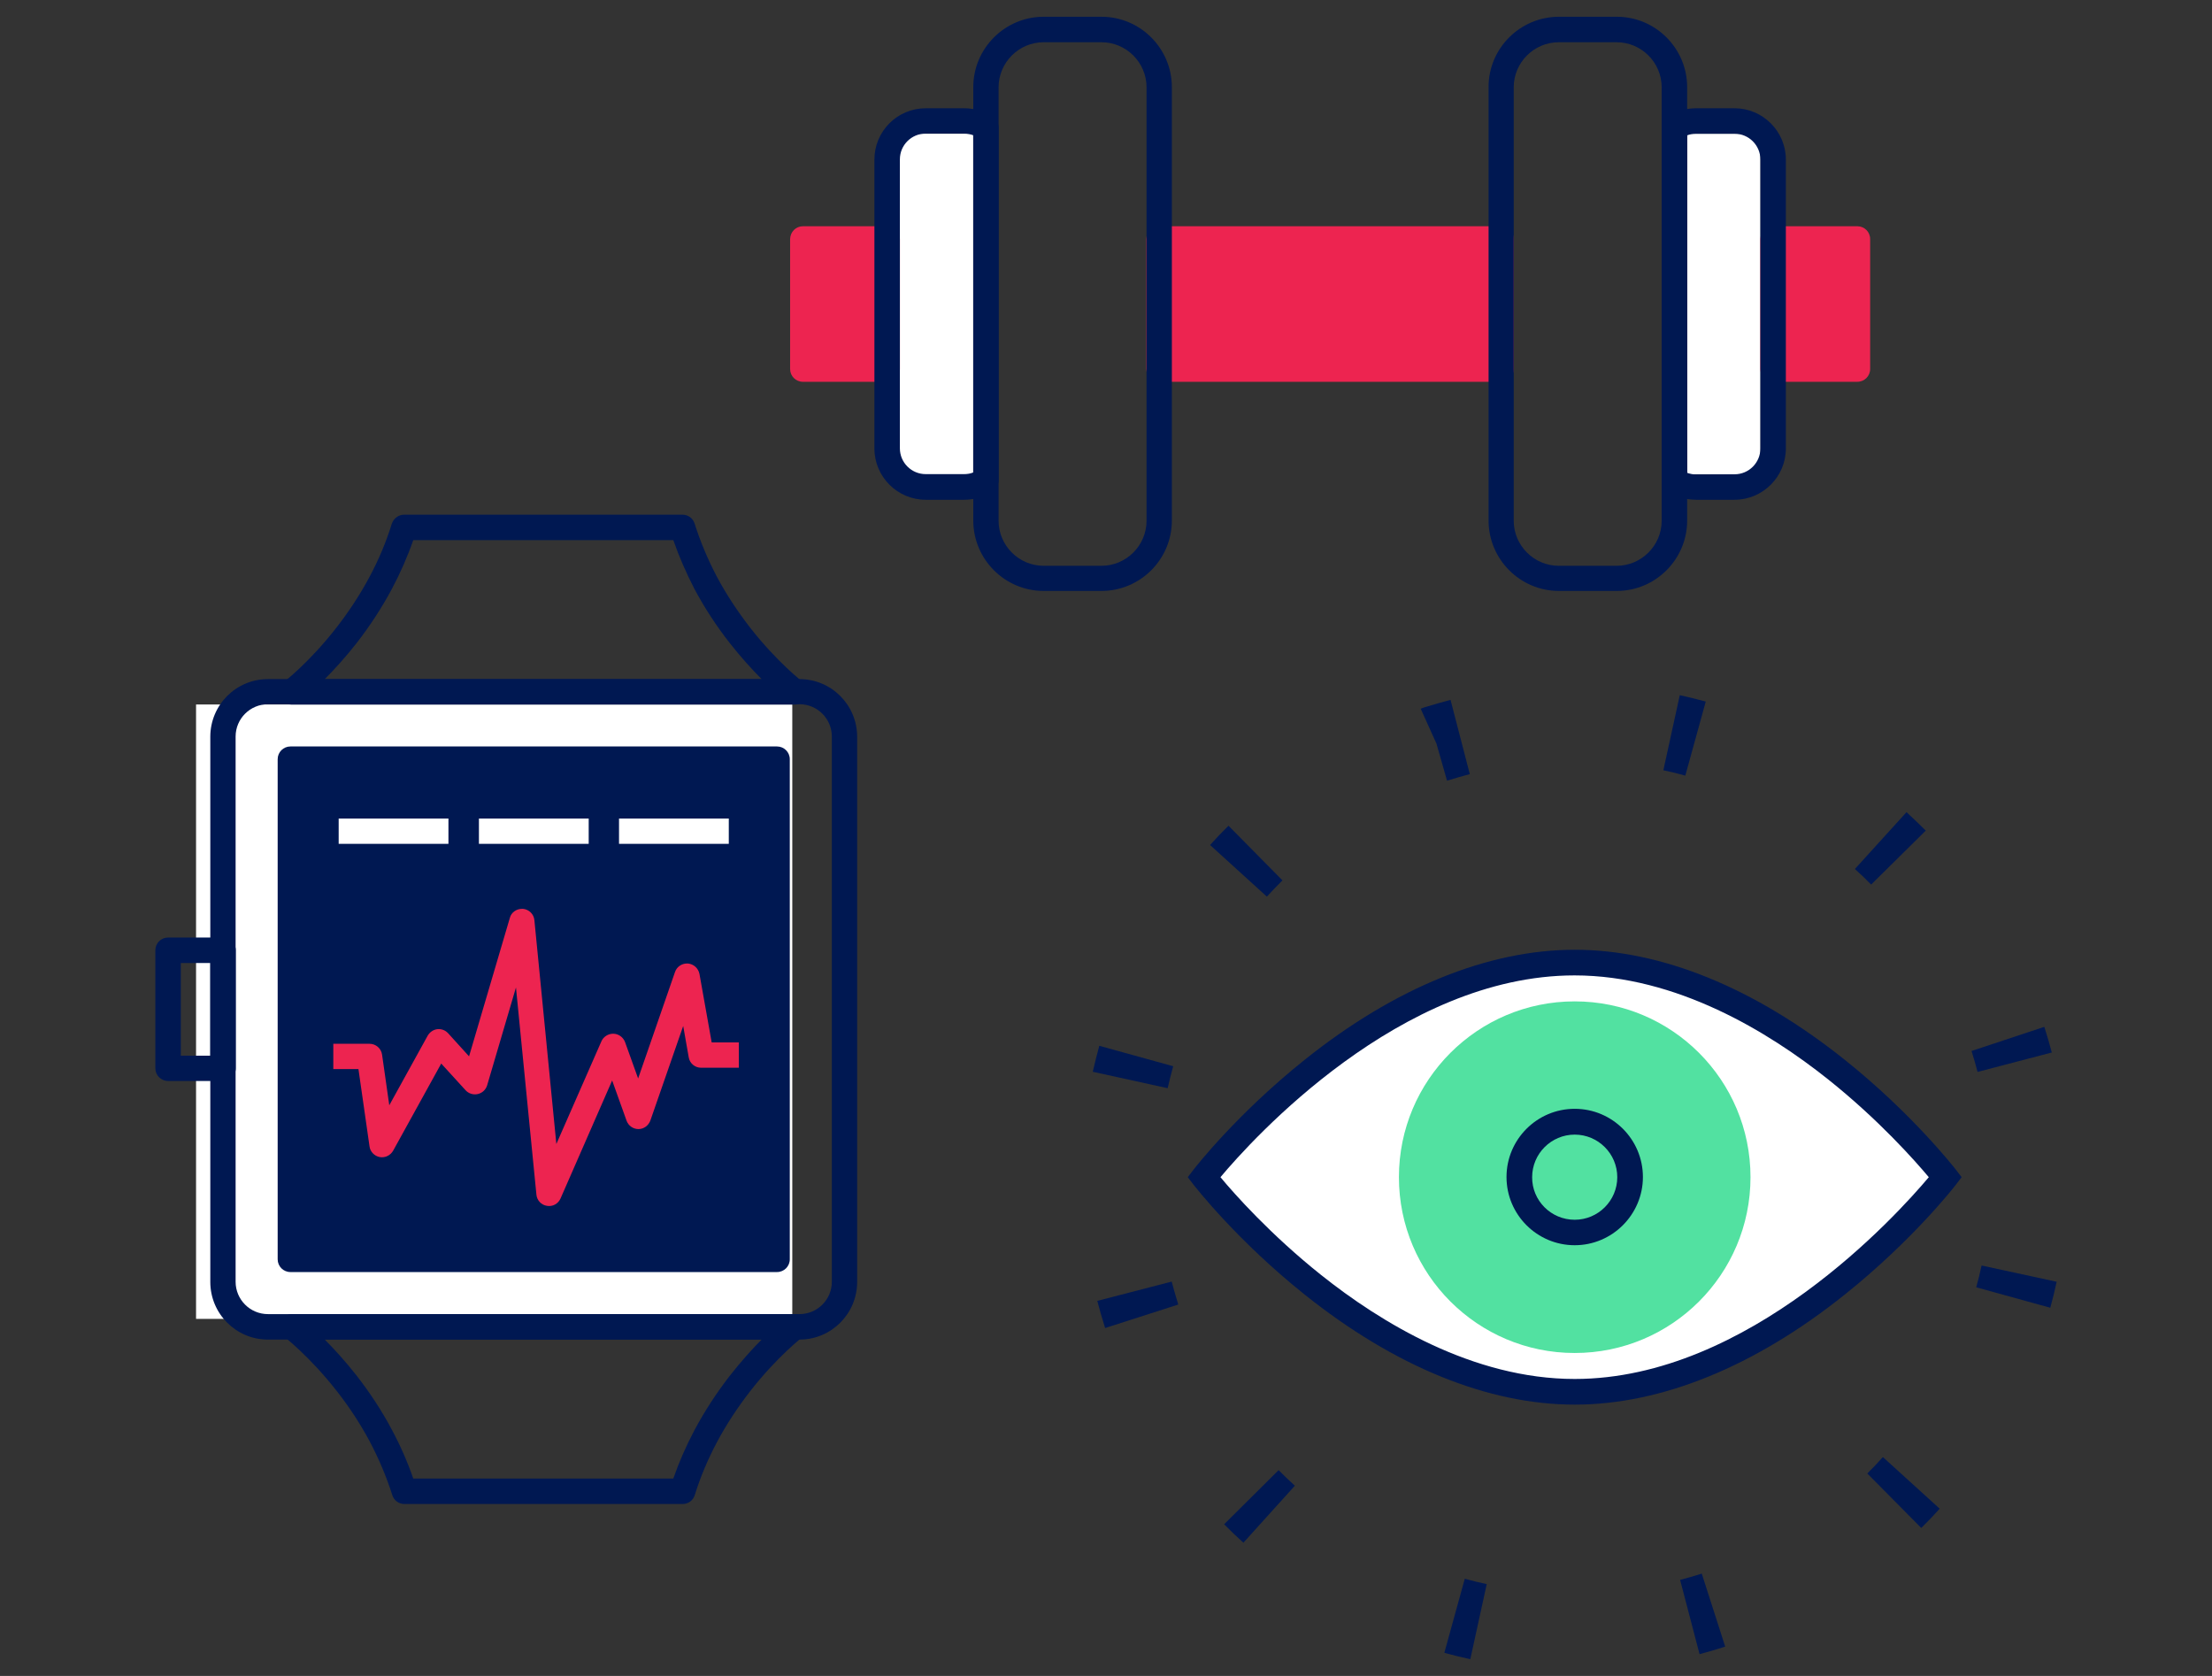 <?xml version="1.0" encoding="utf-8"?>
<!-- Generator: Adobe Illustrator 25.3.1, SVG Export Plug-In . SVG Version: 6.00 Build 0)  -->
<svg version="1.1" id="Layer_1" xmlns="http://www.w3.org/2000/svg" xmlns:xlink="http://www.w3.org/1999/xlink" x="0px" y="0px"
	 viewBox="0 0 132 100" style="enable-background:new 0 0 132 100;" xml:space="preserve">
<rect x="0" y="0" width="132" height="100" fill="#333333" stroke="none"/>
<style type="text/css">
	.st0{fill:#FFFFFF;}
	.st1{fill:#001852;}
	.st2{fill:#52E1A1;}
	.st3{fill:#ED2450;}
</style>
<g>
	<g>
		<g>
			<path class="st0" d="M71.85,70.24c0,0,9.9-12.81,22.12-12.81c12.22,0,22.12,12.81,22.12,12.81s-9.9,12.81-22.12,12.81
				C81.75,83.04,71.85,70.24,71.85,70.24z"/>
			<path class="st1" d="M93.97,56.67c5.17,0,10.74,2.27,16.12,6.57c4.03,3.22,6.5,6.4,6.61,6.53l0.36,0.47l-0.36,0.47
				c-0.1,0.13-2.58,3.31-6.61,6.53c-5.37,4.3-10.95,6.57-16.12,6.57c-5.17,0-10.74-2.27-16.12-6.57c-4.03-3.22-6.5-6.4-6.61-6.53
				l-0.36-0.47l0.36-0.47c0.1-0.13,2.58-3.31,6.61-6.53C83.22,58.94,88.8,56.67,93.97,56.67z M115.1,70.24
				c-0.83-0.99-2.99-3.43-6-5.83c-3.55-2.83-9.06-6.21-15.14-6.21c-10.4,0-19.23,9.77-21.13,12.04c0.83,1,2.99,3.43,6,5.83
				c3.55,2.83,9.06,6.21,15.14,6.21C104.37,82.28,113.19,72.51,115.1,70.24z"/>
		</g>
		<path class="st1" d="M100.24,41.48c0.51,0.11,1.03,0.24,1.55,0.38l-1.22,4.42c-0.43-0.12-0.87-0.23-1.31-0.32L100.24,41.48z
			 M86.56,41.76l1.15,4.43c-0.41,0.11-0.84,0.23-1.25,0.36c-0.04,0.01-0.07,0.02-0.11,0.03l-0.63-2.21l-0.94-2.08
			c0.09-0.04,0.17-0.07,0.27-0.1C85.55,42.04,86.06,41.89,86.56,41.76z M113.77,48.46c0.39,0.36,0.78,0.73,1.15,1.1l-3.26,3.22
			c-0.31-0.32-0.64-0.63-0.97-0.93L113.77,48.46z M73.31,49.27l3.22,3.26c-0.32,0.32-0.63,0.64-0.93,0.97l-3.39-3.08
			C72.56,50.03,72.93,49.64,73.31,49.27z M121.99,61.27l0.02,0.05c0.15,0.48,0.3,0.98,0.43,1.48l-4.43,1.16
			c-0.11-0.42-0.23-0.84-0.36-1.25L121.99,61.27z M65.6,62.4l4.41,1.22c-0.12,0.43-0.23,0.87-0.33,1.31l-4.47-0.98
			C65.33,63.43,65.46,62.91,65.6,62.4z M118.25,75.51l4.48,0.97c-0.11,0.52-0.24,1.04-0.38,1.55l-4.42-1.22
			C118.05,76.38,118.16,75.94,118.25,75.51z M69.92,76.47c0.11,0.43,0.24,0.86,0.37,1.29l0.02,0.08l-4.36,1.4l-0.03-0.09
			c-0.16-0.51-0.31-1.02-0.44-1.53L69.92,76.47z M112.36,86.94l3.39,3.08c-0.35,0.39-0.72,0.78-1.1,1.15l-3.22-3.25
			C111.75,87.6,112.07,87.27,112.36,86.94z M76.3,87.72c0.32,0.32,0.64,0.63,0.97,0.93l-3.07,3.4c-0.39-0.35-0.78-0.72-1.15-1.1
			L76.3,87.72z M101.55,93.89l1.4,4.36l-0.06,0.02c-0.49,0.16-0.98,0.3-1.47,0.43l-1.16-4.43c0.41-0.11,0.83-0.23,1.24-0.36
			L101.55,93.89z M87.41,94.2c0.43,0.12,0.87,0.23,1.31,0.32L87.74,99c-0.52-0.11-1.04-0.24-1.55-0.38L87.41,94.2z"/>
		<circle class="st2" cx="93.97" cy="70.24" r="10.49"/>
		<path class="st1" d="M93.97,66.16c2.25,0,4.07,1.83,4.07,4.07c0,2.24-1.83,4.07-4.07,4.07c-2.25,0-4.07-1.83-4.07-4.07
			C89.9,67.99,91.72,66.16,93.97,66.16z M93.97,72.78c1.4,0,2.54-1.14,2.54-2.54c0-1.4-1.14-2.54-2.54-2.54
			c-1.4,0-2.54,1.14-2.54,2.54C91.42,71.64,92.56,72.78,93.97,72.78z"/>
	</g>
	
		<rect x="11.71" y="42.03" transform="matrix(-1 -3.464102e-07 3.464102e-07 -1 58.989 120.725)" class="st0" width="35.58" height="36.66"/>
	<g>
		<path class="st1" d="M17.41,78.41l30.03,0c0.32,0,0.61,0.21,0.72,0.52c0.1,0.31,0,0.65-0.26,0.84c-0.01,0.01-1.53,1.18-3.15,3.26
			c-0.74,0.96-1.4,1.96-1.95,2.99c-0.56,1.05-1.01,2.12-1.34,3.19c-0.1,0.32-0.39,0.53-0.72,0.53l-16.61,0
			c-0.33,0-0.62-0.21-0.72-0.53c-0.34-1.07-0.79-2.15-1.34-3.19c-0.55-1.03-1.2-2.03-1.95-2.99c-1.63-2.09-3.13-3.24-3.15-3.26
			c-0.26-0.2-0.36-0.54-0.26-0.84C16.79,78.62,17.08,78.41,17.41,78.41z M45.46,79.92l-26.09,0c0.56,0.56,1.23,1.29,1.92,2.17
			c0.8,1.03,1.5,2.1,2.09,3.21c0.51,0.95,0.94,1.93,1.28,2.92l15.52,0c0.34-0.98,0.77-1.96,1.28-2.92c0.59-1.1,1.29-2.18,2.09-3.21
			C44.24,81.21,44.9,80.48,45.46,79.92z"/>
		<path class="st1" d="M24.12,30.71l16.61,0c0.33,0,0.62,0.21,0.72,0.53c0.34,1.07,0.79,2.15,1.34,3.19
			c0.55,1.03,1.21,2.03,1.95,2.99c1.63,2.09,3.13,3.24,3.15,3.26c0.26,0.2,0.36,0.54,0.26,0.84c-0.1,0.31-0.39,0.52-0.72,0.52
			l-30.03,0c-0.32,0-0.61-0.21-0.72-0.51c-0.1-0.31,0-0.65,0.26-0.84c0.02-0.01,1.53-1.17,3.15-3.26c0.74-0.95,1.4-1.96,1.95-2.99
			c0.56-1.04,1.01-2.12,1.34-3.19C23.49,30.93,23.78,30.71,24.12,30.71z M40.18,32.23l-15.52,0c-0.34,0.98-0.77,1.96-1.28,2.92
			c-0.59,1.1-1.29,2.18-2.09,3.21c-0.69,0.88-1.36,1.61-1.92,2.17l26.09,0c-0.56-0.56-1.23-1.29-1.92-2.17
			c-0.8-1.02-1.5-2.1-2.09-3.2C40.95,34.19,40.52,33.21,40.18,32.23z"/>
		<path class="st1" d="M10.03,55.94h3.28c0.42,0,0.76,0.34,0.76,0.76l0,7.04c0,0.42-0.34,0.76-0.76,0.76h-3.28
			c-0.42,0-0.76-0.34-0.76-0.76l0-7.04C9.27,56.28,9.61,55.94,10.03,55.94z M12.55,57.46h-1.76l0,5.53h1.76L12.55,57.46z"/>
		<path class="st1" d="M15.99,40.52l31.72,0c1.9,0,3.44,1.54,3.44,3.44l0,32.53c0,1.9-1.54,3.44-3.44,3.44l-31.72,0
			c-1.9,0-3.44-1.54-3.44-3.44l0-32.53C12.55,42.06,14.09,40.52,15.99,40.52z M47.71,78.41c1.06,0,1.93-0.86,1.93-1.93l0-32.53
			c0-1.06-0.86-1.93-1.93-1.93l-31.72,0c-1.06,0-1.93,0.86-1.93,1.93l0,32.53c0,1.06,0.86,1.93,1.93,1.93L47.71,78.41z"/>
		<g>
			<rect x="17.33" y="45.3" class="st1" width="29.04" height="29.84"/>
			<path class="st1" d="M17.33,44.54l29.04,0c0.42,0,0.76,0.34,0.76,0.76l0,29.84c0,0.42-0.34,0.76-0.76,0.76l-29.04,0
				c-0.42,0-0.76-0.34-0.76-0.76l0-29.84C16.57,44.88,16.91,44.54,17.33,44.54z M45.62,46.06l-27.53,0l0,28.33l27.53,0L45.62,46.06z
				"/>
		</g>
		<path class="st3" d="M31.14,54.23c0.02,0,0.05,0,0.07,0c0.36,0.03,0.65,0.32,0.68,0.68l1.31,13.35l2.69-6.13
			c0.12-0.28,0.42-0.46,0.72-0.45c0.31,0.01,0.58,0.21,0.69,0.5l0.78,2.17L40.28,58c0.11-0.33,0.43-0.53,0.77-0.51
			c0.34,0.03,0.62,0.28,0.69,0.62l0.73,4.09h1.62v1.51h-2.25c-0.37,0-0.68-0.26-0.74-0.62l-0.33-1.87l-1.96,5.64
			c-0.11,0.3-0.39,0.51-0.71,0.51c0,0,0,0,0,0c-0.32,0-0.6-0.2-0.71-0.5l-0.86-2.4l-3.08,7.04c-0.14,0.32-0.47,0.5-0.81,0.44
			c-0.34-0.05-0.6-0.33-0.63-0.67l-1.22-12.36l-1.72,5.84c-0.08,0.26-0.29,0.46-0.56,0.52c-0.27,0.06-0.55-0.03-0.73-0.23
			l-1.45-1.59l-2.87,5.2c-0.16,0.28-0.48,0.44-0.8,0.38c-0.32-0.06-0.57-0.32-0.61-0.64l-0.66-4.61h-1.5l0-1.51h2.16
			c0.38,0,0.7,0.28,0.75,0.65l0.43,3.02l2.29-4.15c0.12-0.21,0.33-0.36,0.57-0.39c0.25-0.03,0.48,0.06,0.65,0.24l1.25,1.38
			l2.44-8.28C30.51,54.45,30.81,54.23,31.14,54.23z"/>
		<rect x="20.21" y="48.84" class="st0" width="6.55" height="1.51"/>
		<rect x="28.58" y="48.84" class="st0" width="6.55" height="1.51"/>
		<rect x="36.94" y="48.84" class="st0" width="6.55" height="1.51"/>
	</g>
	<g>
		
			<rect x="100.68" y="7.97" transform="matrix(-1 -3.464103e-07 3.464103e-07 -1 205.735 36.271)" class="st0" width="4.38" height="20.32"/>
		
			<rect x="53.7" y="7.97" transform="matrix(-1 -3.464103e-07 3.464103e-07 -1 111.773 36.27)" class="st0" width="4.38" height="20.32"/>
		<g>
			<g>
				<rect x="105.81" y="14.26" class="st3" width="5.03" height="7.76"/>
				<path class="st3" d="M105.81,13.5l5.03,0c0.42,0,0.76,0.34,0.76,0.76v7.76c0,0.42-0.34,0.76-0.76,0.76l-5.03,0
					c-0.42,0-0.76-0.34-0.76-0.76v-7.76C105.06,13.84,105.39,13.5,105.81,13.5z M110.08,15.01l-3.52,0v6.25l3.52,0V15.01z"/>
			</g>
			<g>
				<polygon class="st3" points="69.18,22.01 86.13,22.01 86.13,22.01 89.58,22.01 89.58,14.26 72.62,14.26 72.62,14.26 
					69.18,14.26 				"/>
				<path class="st3" d="M72.62,13.5l16.95,0c0.42,0,0.76,0.34,0.76,0.76v7.76c0,0.42-0.34,0.76-0.76,0.76l-20.4,0
					c-0.42,0-0.76-0.34-0.76-0.76v-7.76c0-0.42,0.34-0.76,0.76-0.76L72.62,13.5z M88.82,15.01l-18.89,0v6.25l18.89,0V15.01z"/>
			</g>
			<g>
				<rect x="47.91" y="14.26" class="st3" width="5.03" height="7.76"/>
				<path class="st3" d="M47.91,13.5l5.03,0c0.42,0,0.76,0.34,0.76,0.76l0,7.76c0,0.42-0.34,0.76-0.76,0.76h-5.03
					c-0.42,0-0.76-0.34-0.76-0.76v-7.76C47.16,13.84,47.49,13.5,47.91,13.5z M52.18,15.01l-3.52,0v6.25l3.52,0L52.18,15.01z"/>
			</g>
			<path class="st1" d="M93.03,1l3.45,0c2.32,0,4.2,1.89,4.2,4.2l0,25.86c0,2.32-1.89,4.2-4.2,4.2l-3.45,0c-2.32,0-4.2-1.89-4.2-4.2
				l0-25.86C88.82,2.89,90.71,1,93.03,1z M96.47,33.76c1.48,0,2.69-1.21,2.69-2.69l0-25.86c0-1.48-1.21-2.69-2.69-2.69l-3.45,0
				c-1.48,0-2.69,1.21-2.69,2.69l0,25.86c0,1.48,1.21,2.69,2.69,2.69L96.47,33.76z"/>
			<path class="st1" d="M101.21,6.46l2.3,0c1.68,0,3.06,1.37,3.06,3.06l0,17.24c0,1.68-1.37,3.06-3.06,3.06h-2.3
				c-0.62,0-1.21-0.18-1.72-0.53c-0.21-0.14-0.33-0.37-0.33-0.63l0-21.04c0-0.25,0.12-0.48,0.33-0.63
				C100,6.64,100.6,6.46,101.21,6.46z M103.51,28.3c0.85,0,1.54-0.69,1.54-1.54l0-17.24c0-0.85-0.69-1.54-1.54-1.54l-2.3,0
				c-0.18,0-0.37,0.03-0.54,0.1l0,20.13c0.17,0.06,0.35,0.1,0.54,0.1L103.51,28.3z"/>
			<path class="st1" d="M62.28,1l3.45,0c2.32,0,4.2,1.89,4.2,4.2l0,25.86c0,2.32-1.89,4.2-4.2,4.2h-3.45c-2.32,0-4.2-1.89-4.2-4.2
				l0-25.86C58.08,2.89,59.96,1,62.28,1z M65.73,33.76c1.48,0,2.69-1.21,2.69-2.69l0-25.86c0-1.48-1.21-2.69-2.69-2.69l-3.45,0
				c-1.48,0-2.69,1.21-2.69,2.69l0,25.86c0,1.48,1.21,2.69,2.69,2.69H65.73z"/>
			<path class="st1" d="M55.24,6.46l2.3,0c0.62,0,1.21,0.18,1.72,0.53c0.21,0.14,0.33,0.37,0.33,0.63l0,21.04
				c0,0.25-0.12,0.48-0.33,0.63c-0.51,0.35-1.1,0.53-1.72,0.53h-2.3c-1.68,0-3.06-1.37-3.06-3.06l0-17.24
				C52.18,7.83,53.55,6.46,55.24,6.46z M58.08,8.07c-0.17-0.06-0.35-0.1-0.54-0.1l-2.3,0c-0.85,0-1.54,0.69-1.54,1.54l0,17.24
				c0,0.85,0.69,1.54,1.54,1.54h2.3c0.18,0,0.37-0.03,0.54-0.1L58.08,8.07z"/>
		</g>
	</g>
</g>
</svg>

